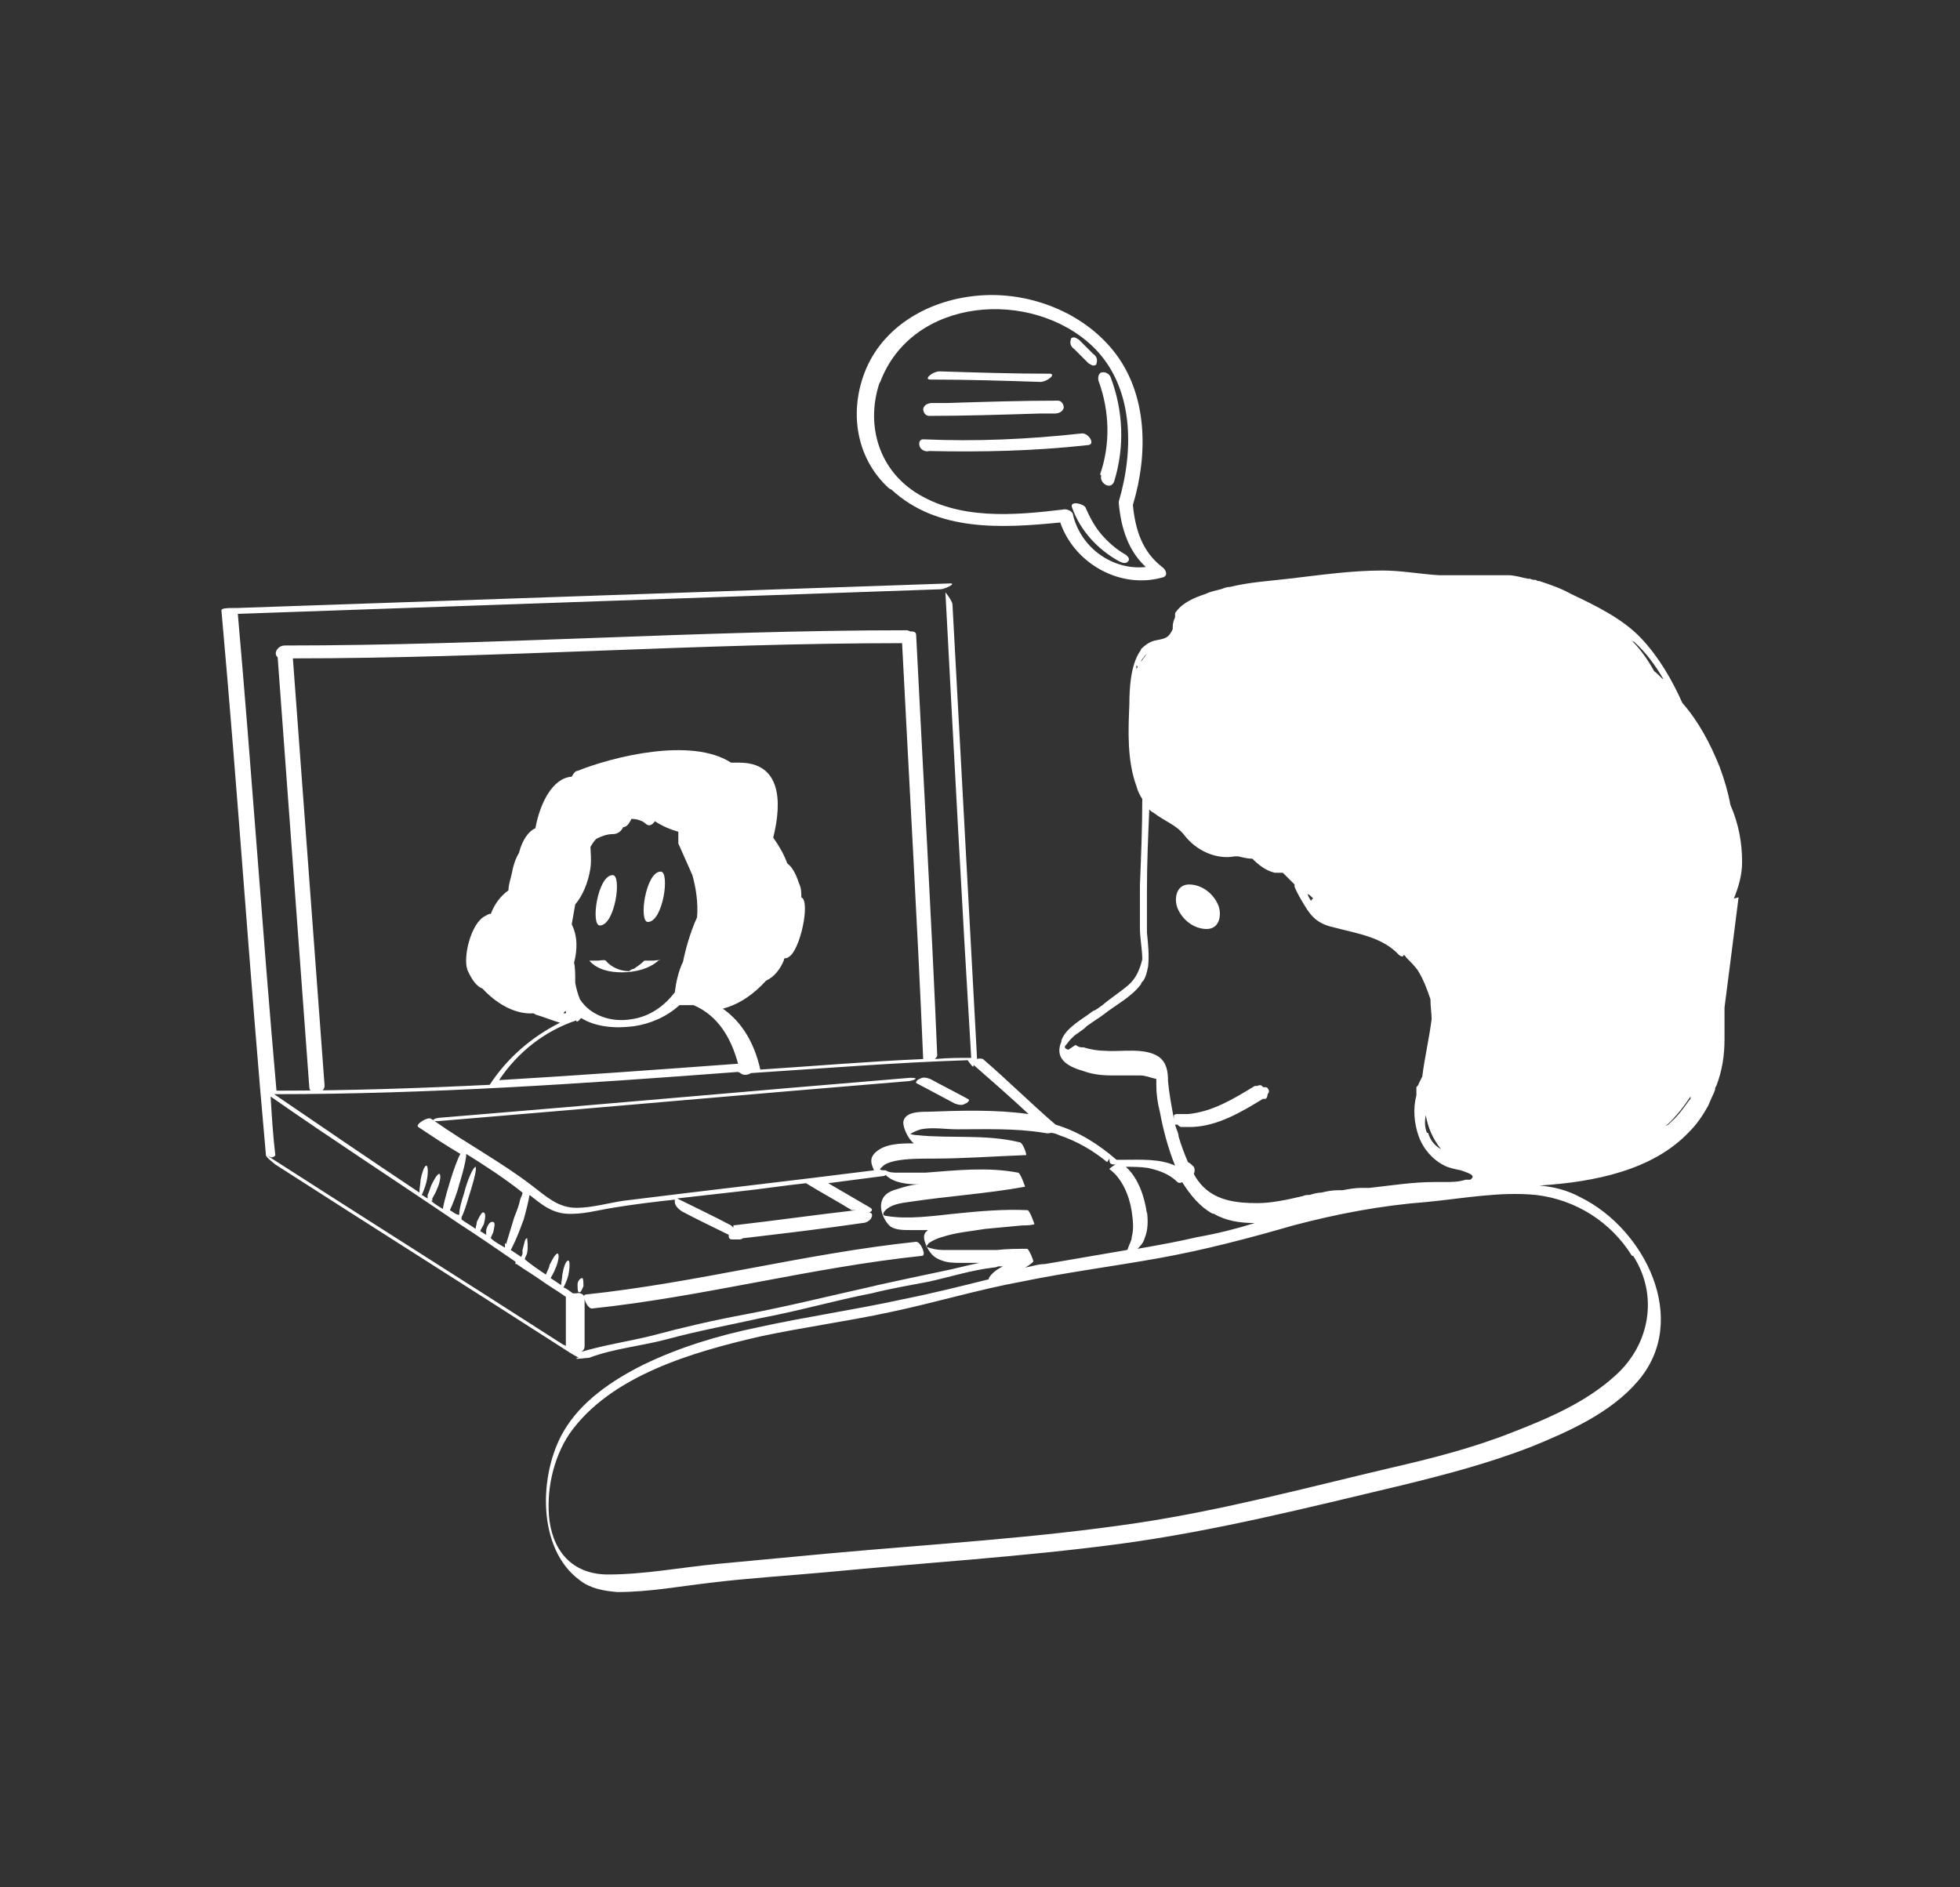 <?xml version="1.0" encoding="utf-8"?>
<!-- Generator: Adobe Illustrator 28.0.0, SVG Export Plug-In . SVG Version: 6.00 Build 0)  -->
<svg version="1.1" id="Layer_1" xmlns="http://www.w3.org/2000/svg" xmlns:xlink="http://www.w3.org/1999/xlink" x="0px" y="0px"
	 viewBox="0 0 167.3 161.1" style="enable-background:new 0 0 167.3 161.1;" xml:space="preserve">
<rect x="0" y="0" width="167.3" height="161.1" fill="#333333" stroke="none"/>
<style type="text/css">
	.st0{fill:#FFFFFF;}
</style>
<path class="st0" d="M56.3,82c0-0.1-0.4,0-0.5,0c-0.2,0-0.3,0-0.5,0c0,0-0.2,0-0.3,0c-0.3,0.3-0.6,0.5-0.9,0.7
	c-0.1,0-0.3,0.1-0.4,0.2l0,0c-0.7,0-1.5-0.3-2-0.9c-0.1-0.1-0.5,0-0.7,0s-0.3,0-0.5,0h-0.2c0.7,0.8,1.8,1,2.8,1
	c1.1,0,2.4-0.3,3.2-1.1L56.3,82z M53.6,82.9L53.6,82.9L53.6,82.9L53.6,82.9z"/>
<path class="st0" d="M51.2,79c1.3,0,1.9-4.3,1.1-4.3C51,74.7,50.4,79,51.2,79z"/>
<path class="st0" d="M55.3,78.7c1.3,0,1.9-4.3,1.1-4.3C55.1,74.4,54.5,78.7,55.3,78.7z"/>
<path class="st0" d="M76.1,41.8c3.9,3.6,9.4,3.3,14.4,2.8c1.2,3.5,5.1,5.7,8.7,4.7c0.5-0.1,0.4-0.6,0-0.9c-1.7-1.3-2.3-3.2-2.5-5.3
	C98,38.8,98,33.6,95,29.9c-2.6-3.2-6.9-4.9-11-4.7c-4.1,0.2-8.1,2.2-9.9,5.9c-1.7,3.6-1.2,7.9,1.8,10.6L76.1,41.8z M75.1,32.7
	c2.7-7.4,13-8.1,18.2-3.1c3.5,3.4,3.5,8.8,2.2,13.2c0,0,0,0,0,0.1c0,0,0,0,0,0.1c0.2,2.1,0.8,4,2.3,5.4c-2.8,0.3-5.5-1.6-6.2-4.4
	c0-0.4-0.6-0.6-0.9-0.5c-4.2,0.5-8.9,0.9-12.6-1.5c-3.2-2.1-4.2-5.9-3-9.4L75.1,32.7z"/>
<path class="st0" d="M88.8,32.6c0.3,0,0.7-0.2,0.9-0.4c0.2-0.2,0.1-0.3-0.1-0.3c-3.1,0-6.3-0.1-9.4-0.2c-0.3,0-0.7,0.2-0.9,0.4
	c-0.2,0.2-0.1,0.3,0.1,0.3C82.5,32.4,85.7,32.5,88.8,32.6z"/>
<path class="st0" d="M79.3,35.5c3.1,0,6.2-0.1,9.4-0.2c0.4,0,0.9,0,1.3,0c0.3,0,0.7-0.1,0.8-0.5c0-0.3-0.2-0.6-0.5-0.6
	c-3.1,0-6.2,0.1-9.4,0.2c-0.4,0-0.9,0-1.3,0c-0.3,0-0.7,0.1-0.8,0.5C78.8,35.2,79,35.5,79.3,35.5z"/>
<path class="st0" d="M79.3,38.5c4.5,0.1,9,0,13.5-0.5c0.8,0,0.1-1.1-0.5-1c-4.5,0.5-9,0.7-13.5,0.5c-0.3,0-0.4,0.3-0.3,0.6
	S79,38.6,79.3,38.5L79.3,38.5z"/>
<path class="st0" d="M94,40.6c-0.2,0.6,0.8,1.3,1.1,0.5c0.9-2.9,0.8-6-0.3-8.9c-0.1-0.3-0.5-0.5-0.8-0.4s-0.3,0.6-0.2,0.8
	c0.9,2.5,1,5.3,0.1,7.9L94,40.6z"/>
<path class="st0" d="M92.9,31c0,0,0.3,0.2,0.4,0.2s0.3,0,0.3-0.2c0.1-0.3,0-0.6-0.3-0.8L92.1,29c0,0-0.3-0.2-0.4-0.2s-0.3,0-0.3,0.2
	c-0.1,0.3,0,0.6,0.3,0.8C92.1,30.2,92.5,30.6,92.9,31z"/>
<path class="st0" d="M92.7,43.4c-0.1-0.4-1.4-0.7-1.2-0.1c0.7,2,2.2,3.6,4,4.6c0.2,0.1,0.6,0.3,0.8,0c0.2-0.2-0.1-0.5-0.3-0.6
	c-0.7-0.4-1.4-1-2-1.7s-1-1.5-1.4-2.4L92.7,43.4z"/>
<path class="st0" d="M78.3,92.5l3.2,1.7c0.3,0.1,0.6,0.2,0.9,0c0.1,0,0.5-0.3,0.2-0.4c-1.1-0.6-2.1-1.1-3.2-1.7
	c-0.3-0.1-0.6-0.2-0.9,0C78.4,92.1,78,92.4,78.3,92.5z"/>
<path class="st0" d="M49.7,109.1C49.7,109.1,49.7,109.1,49.7,109.1c-0.2,0-0.4,0.3-0.4,0.5c0,0.3,0,0.7,0.1,0.7c0,0,0,0,0.1,0l0,0
	c0.1,0,0.2-0.3,0.3-0.5C49.8,109.5,49.8,109.1,49.7,109.1z"/>
<path class="st0" d="M103,79.3c1.1,0,1.3-1.2,1-2c-0.4-1-1.4-1.8-2.5-1.8s-1.3,1.2-1,2C100.9,78.5,101.9,79.3,103,79.3z"/>
<path class="st0" d="M148,76.7L148,76.7L148,76.7c0.4-1,0.7-2,0.7-3.1c0-1.7-0.3-3.3-1-4.9c-0.2-1.1-0.5-2.1-0.9-3.2
	c-0.8-2-1.8-3.9-3.2-5.5c-0.9-2-2-3.9-3.5-5.5c-1.6-1.7-3.9-2.8-6-3.8c-0.9-0.5-1.8-0.8-2.7-1.1c-0.1,0-0.2,0-0.3-0.1
	c-0.2,0-0.3,0-0.5-0.1c0,0-0.1,0-0.2,0c-0.5-0.1-1.1-0.3-1.7-0.3c-0.2,0-0.5,0-0.7,0c-0.1,0-0.3,0-0.4,0c-0.3,0-0.7,0-1,0
	c-1.3,0-2.5,0-3.8,0c-1.6-0.1-3.2-0.4-4.8-0.4c-2.7,0-5.4,0.4-8,0.7c-1.7,0.2-3.4,0.3-5,0.7c-0.3,0-0.5,0.1-0.8,0.2l0,0
	c-0.4,0.1-0.9,0.2-1.3,0.4c-0.9,0.3-1.9,0.7-2.5,1.5l0,0c0,0-0.1,0.1-0.1,0.2l0,0c0,0,0,0,0,0.1c0,0,0,0.1,0,0.2l0,0
	c-0.1,0.2-0.2,0.5-0.2,0.8c0,0,0,0.1,0,0.2c-0.4,0.9-0.8,0.8-1.6,1l0,0l0,0c-0.4,0.1-0.8,0.4-1.1,0.7c0,0,0,0.1-0.1,0.2l0,0
	c-0.8,1.2-0.9,3.2-0.9,4.5c-0.1,2.3-0.2,4.8,0.6,7c0.1,0.4,0.3,0.8,0.5,1.1l0,0c0,2.5-0.1,4.9-0.2,7.4c0,1.2,0,2.4,0,3.6
	c0,0.9,0.2,1.8,0.2,2.7c-0.2,0.8-0.5,1.6-1.2,2.2s-1.5,1.1-2.2,1.7c-0.3,0.2-0.5,0.4-0.8,0.5c-0.9,0.7-2.3,1.4-2.7,2.5
	c0,0,0,0,0,0.1C90,90.3,91,91,92.4,91.4c0.8,0.3,1.6,0.4,2.5,0.4c0.8,0,1.4,0,1.8,0c0.2,0,0.4,0,0.6,0c0.5,0,0.9,0.2,1.4,0.3
	c0,0.1,0,0.4,0,0.5c0,0.8,0.1,1.5,0.3,2.3c0.3,1.6,0.7,3.1,1.3,4.6C99,98.9,97.4,99,95.9,99c0,0-0.2,0-0.3,0c0,0-0.2,0-0.3,0
	c-1.5-1.3-3.2-2.4-5.2-3c-2.1-1.8-4.1-3.8-6.2-5.6c0,0-0.3-0.1-0.5,0c-0.7-12.9-1.4-25.9-2.1-38.8c0-0.3-0.7-1.2-0.6-1
	c0.7,13.2,1.4,26.5,2.2,39.7c-1,0-2,0-3.1,0.1c0,0,0.2-0.2,0.2-0.3c-0.5-12-1.2-23.9-1.8-35.9c0-0.3-0.3-0.3-0.5-0.3
	c0,0-0.2-0.1-0.3-0.1c-17.7,0-35.4,1.3-53.1,1.3c-0.6,0-1,0.7-0.6,1c0.9,12.2,1.8,24.5,2.7,36.7c0,0.7,1.4,0.6,1.3-0.2
	c-0.9-12.1-1.8-24.3-2.7-36.4c17.3,0,34.7-1.3,52-1.3c0.6,11.8,1.3,23.7,1.8,35.5l0,0c-4.6,0.2-9.3,0.6-13.9,0.9
	c-0.5-2.2-1.5-4-3.2-5.2c1.5-0.4,2.7-1.3,3.7-2.4l0,0c0.7-0.3,1.2-1,1.5-1.7c0,0,0-0.2,0.1-0.2c0,0,0.2,0,0.3-0.1
	c1-0.5,1.9-4.8,1.1-5.1c0-0.4,0-0.8-0.2-1.2c-0.3-0.9-0.6-1.4-1-1.7c-0.3-0.8-0.7-1.5-1.2-2.2c0.8-3.2,0.6-6.4-2.9-6.4
	c-0.3,0-0.5,0-0.7,0c-3.4-2.2-10.1-0.5-13.1,0.7c-0.2,0-0.4,0.3-0.5,0.5c-1.6,0.1-2.7,2.2-3.1,4.4c-0.5,0.2-1.1,0.9-1.4,2.1l0,0
	c-0.3,0.5-0.5,1.1-0.6,1.7c-0.1,0.5-0.3,1-0.3,1.5c-0.7,0.5-1.2,1.2-1.5,2c-0.2,0-0.3,0.1-0.5,0.2c-1.2,0.6-1.9,3.5-1.5,4.6
	c0.4,0.9,0.8,1.4,1.3,1.6c1.1,1.2,2.7,2.2,4.3,2.1c0,0,0.1,0,0.2,0.1c0.7,0.2,1.4,0.5,2.1,0.7c-2.4,1.2-4.5,3-6,5.3l0,0
	c-6.1,0.3-12.1,0.5-18.2,0.5c-1.2-13.6-2.1-27.1-3.3-40.7c20-0.7,40-1.4,60-2.1c0.3,0,1.4-0.5,0.8-0.5c-20.3,0.7-40.6,1.4-60.9,2.1
	c0,0-0.2,0-0.3,0c-0.4,0-1,0-1,0.2c1.4,15.5,2.4,31,3.8,46.5l0,0c0,0.2,0.7,0.7,0.8,0.8c8.4,5.4,16.8,10.7,25.2,16.1
	c0,0,0.5,0.3,0.7,0.4c0,0,0,0-0.1,0c-0.5,0.2,0.8,0,1,0c2.1-0.8,4.5-1,6.7-1.6c2.6-0.7,5.3-1.2,8-1.8c3.2-0.6,6.3-1.5,9.4-2.1
	c1.6-0.4,3.3-0.7,4.9-1c1.8-0.4,3.7-1,5.5-1.2c0,0,0.2,0,0.4-0.1c0.1,0,0.3,0,0.4,0c-0.4,0.2-0.9,0.5-1.2,1c0,0,0,0,0,0.1
	c-2.4,0.6-4.8,1.2-7.3,1.7c-4.1,0.9-8.3,1.5-12.4,2.4c-3.4,0.7-6.7,1.7-9.8,3.2c-2.6,1.3-5.3,3.1-6.8,5.7c-2.1,3.6-2.3,10,1.4,12.7
	c0.9,0.7,2,0.9,3.2,1l0,0l0,0l0,0l0,0c2.7,0,5.4-0.5,8-0.8c3.3-0.4,6.6-0.6,9.9-0.9c8.3-0.8,16.6-1.3,24.9-2.4
	c8.2-1.1,16.1-3.1,24.1-5c3.7-0.9,7.5-1.9,11.1-3.3c3.2-1.3,6.8-2.9,9.1-5.6c4.5-5.2,0.6-13-4.9-15.7c-1.1-0.6-2.3-0.9-3.5-1
	c4.7-0.3,9.7-1.3,12.8-4.6c0.6-0.6,1.1-1.3,1.6-2.2c0.1-0.2,0.2-0.5,0.3-0.7s0.2-0.4,0.3-0.7c0-0.1,0-0.2,0.1-0.3
	c0.5-1.3,0.7-2.6,0.7-4c0-0.7,0-1.3,0-2c0-0.2,0-0.5,0-0.7c0.4-3.1,0.8-6.2,1.2-9.4L148,76.7z M97.9,103.6c-0.2-1.4-0.7-3-1.8-4
	c0.6,0,1.3,0,1.9,0.1c0.9,0.2,1.8,0.5,2.5,1.2c0.1,0.1,0.3,0.1,0.4,0c0.7,1.1,1.5,2.1,2.6,2.7l0,0c0,0,0,0,0.1,0
	c1,0.6,2.2,0.8,3.5,0.8c-1.6,0.5-3.2,0.9-4.9,1.2c-1.7,0.4-3.4,0.7-5.1,1c0.2-0.2,0.5-0.5,0.6-0.9c0.3-0.7,0.3-1.5,0.2-2.3
	L97.9,103.6z M91.2,89.6c-0.1,0-0.3-0.1-0.3-0.2l0,0c0,0,0,0,0-0.1c0.2-0.2,0.3-0.4,0.5-0.6s0.4-0.4,0.6-0.5
	c0.1-0.1,0.3-0.2,0.4-0.3c0.2-0.1,0.3-0.3,0.5-0.4c0.4-0.3,0.9-0.6,1.3-0.9c1-0.8,2.4-1.5,3.2-2.6l0,0c0-0.1,0.1-0.2,0.2-0.3
	c0.2-0.3,0.3-0.7,0.4-1.2c0.1-1,0-1.9-0.1-2.9c0-1.2,0-2.4,0-3.6c0-2.3,0.1-4.6,0.2-6.9c0.1,0.1,0.2,0.2,0.4,0.3
	c0.9,0.7,1.9,1,2.6,1.9c1,1.3,2.7,2.1,4.3,1.8c0.1,0,0.2,0,0.3,0c0.4,0.1,0.8,0.2,1.2,0.2c0.5,0.5,1.1,1,1.9,1.2c0.1,0,0.3,0,0.4,0
	l0,0c0,0,0.2,0,0.3,0l0,0c0.3,0.3,0.7,0.7,1,1v0.2c0.2,0.5,0.5,1,0.8,1.5c0.7,1.2,1.3,1.7,2.7,2c1.9,0.5,4,0.8,5.4,2.3
	c0.1,0.1,0.3,0.2,0.4,0.1l0,0l0,0l0,0c0,0,0,0,0-0.1c0,0,0.2,0.1,0.2,0.2c0.4,0.4,0.7,0.7,1,1.1c0.5,0.8,0.8,1.6,1.1,2.5
	c0,0.6,0.1,1.2,0.1,1.7c-0.2,1.6-0.6,3.3-0.8,4.9c-0.1,0.2-0.2,0.4-0.3,0.6c0,0.1-0.1,0.2-0.2,0.3c0,0,0,0.1,0,0.2v0.2
	c0,0,0,0.1,0,0.2l0,0c0,0,0,0,0,0.1c-0.3,1.1-0.2,2.4,0.2,3.5c0.4,1.1,1.2,2,2.2,2.5c0.4,0.2,0.9,0.3,1.4,0.4
	c0.5,0.2,1.4,0.4,0.8,0.8l0,0l0,0c0,0,0,0-0.1,0c0,0-0.2,0-0.3,0c-0.6,0.2-1.2,0.2-1.8,0.2l0,0c-0.3,0-0.7,0-0.9,0
	c-1.8,0-3.7,0.3-5.5,0.5c-0.2,0-0.5,0-0.7,0c-0.5,0-1.1,0.1-1.6,0.2c-0.1,0-0.3,0-0.4,0c-0.5,0-1,0.1-1.4,0.2c-0.3,0-0.7,0.1-1,0.2
	l0,0l0,0c-0.2,0-0.4,0-0.6,0.1c-1.3,0.3-2.6,0.6-3.9,0.6c-1.7,0-3.4-0.2-4.6-1.4c-0.3-0.3-0.6-0.7-0.8-1.1c0.1-0.2,0.1-0.4,0-0.6
	c-0.2-0.2-0.3-0.3-0.5-0.4c-0.3-0.7-0.6-1.5-0.8-2.2c0-0.3-0.2-0.6-0.3-1c0,0,0.1,0,0.2,0c0,0,0.2,0.2,0.3,0.2c0.3,0,0.7,0,1,0
	c2.2-0.1,4.2-1.3,6-2.4c0,0,0.1,0,0.2,0s0.2-0.2,0.2-0.4c0.1-0.1,0.2-0.3,0-0.5c0-0.1-0.2-0.1-0.4-0.1c-0.1-0.2-0.3-0.2-0.5-0.1l0,0
	l0,0l0,0c0,0-0.1,0-0.2,0c-1.8,1.1-3.6,2.2-5.7,2.4c-0.2,0-0.5,0-0.7,0c0,0-0.2,0-0.3,0c0,0-0.1,0-0.2,0.1c0,0,0,0.2,0,0.3l0,0
	c-0.2-1.1-0.4-2.1-0.5-3.2c0-0.8-0.1-1.6-0.8-2.1c-1.2-0.8-3.2-0.4-4.5-0.5c-0.6,0-1.3-0.1-1.9-0.3c0,0,0,0-0.2,0s-0.3-0.1-0.5-0.2
	L91.2,89.6z M144.2,93.9c-0.5,0.7-1,1.4-1.6,1.9c0,0,0,0-0.1,0.1c0,0-0.2,0.2-0.3,0.2c0.8-0.7,1.5-1.6,2.1-2.5c0,0,0,0.1,0,0.2l0,0
	L144.2,93.9z M97.2,57c0-0.1,0-0.3,0.2-0.4c0,0,0,0,0-0.1c0-0.2,0.2-0.3,0.3-0.5c0,0,0.1-0.1,0.2-0.2l0,0l0,0
	c-0.3,0.4-0.6,0.8-0.9,1.3l0,0c0,0,0-0.2,0-0.3L97.2,57z M139.5,54.8c1,0.9,1.8,2,2.5,3.2c-0.3-0.2-0.5-0.5-0.8-0.7
	c-0.5-0.9-1.1-1.8-1.9-2.6C139.3,54.7,139.3,54.7,139.5,54.8L139.5,54.8z M111.6,76.3c0.2,0.1,0.3,0.2,0.5,0.4c0,0-0.1,0-0.2,0.2
	C111.8,76.7,111.7,76.6,111.6,76.3L111.6,76.3z M121.8,96.7c-0.2-0.5-0.2-1-0.1-1.5c0.2,1.1,0.6,2,1.3,2.9c-0.5-0.3-0.9-0.7-1.1-1.4
	H121.8z M94.7,98.9c0,0.3,0,0.5,0.4,0.5h0.2c0,0,0,0-0.1,0c0,0-0.6,0.4-0.5,0.4c1.1,0.8,1.7,2.3,1.9,3.6c0.1,0.7,0.2,1.5,0,2.2
	c0,0.3-0.2,0.6-0.3,0.9c0,0,0,0.1-0.1,0.2c-2.3,0.4-4.7,0.8-7,1.2c-0.6,0-1.1,0.2-1.7,0.3c0.2-0.1,0.5-0.3,0.7-0.5l0,0
	c0-0.2-0.3-0.9-0.5-1.1l0,0l0,0c-0.9,0-1.7,0-2.6,0.1c-0.6,0-1.1,0-1.7,0c-0.5,0-1,0-1.5,0c0,0,0,0-0.1,0c-0.4,0-0.8,0-1.3,0
	s-1-0.1-1.5-0.3c0.1,0,0.2-0.2,0.3-0.3c0.3-0.2,0.7-0.4,1.1-0.5c1.2-0.4,2.5-0.5,3.7-0.7c1-0.1,2.1-0.2,3.2-0.3c0.3,0,0.7,0,1-0.1
	c0,0-0.4-1.2-0.6-1.2c-2.1-0.1-4.2,0.1-6.2,0.3c-1.9,0.2-4,0.5-5.8,0.2c0,0-0.2,0-0.3-0.1c0-0.1,0-0.2,0.1-0.3
	c0.5-0.6,1.4-0.7,2.1-0.8c3.3-0.5,6.6-0.7,9.9-1.3c0,0-0.4-1.2-0.6-1.2c-2.6-0.5-5.3-0.2-7.9,0c-0.8,0-1.6,0-2.4,0
	c-0.3,0-0.7,0-1-0.2c0,0,0,0-0.2,0c0,0-0.2,0-0.3-0.1c0,0,0.1-0.1,0.2-0.2c0.3-0.3,0.7-0.4,1.1-0.5c1-0.2,2.1-0.2,3.2-0.2
	c2.7,0,5.3-0.2,8-0.3l0,0c0-0.2-0.3-1.1-0.6-1.1c-2.9-0.7-5.8-0.3-8.7-0.6c0,0-0.3,0-0.6-0.1l0,0c0.3-0.2,0.6-0.3,0.9-0.4
	c1-0.2,2.1,0,3.1,0c2.4,0,5-0.1,7.4,0.3l0,0c0.1,0,0.3,0.1,0.6,0c0.2,0,0.5,0.1,0.7,0.2c1.5,0.5,2.9,1.3,4.1,2.3L94.7,98.9z
	 M49.5,85.3C49.5,85.3,49.5,85.3,49.5,85.3c-0.2-0.5-0.3-0.9-0.4-1.4c0-0.7,0-1.4-0.1-1.7c0.3-1.2,0.3-2.3-0.2-3.3
	c0.1-0.6,0.2-1.1,0.3-1.7c0.6-0.7,1.1-1.8,1.3-3.1c0.1-0.8,0-1.4,0-1.8c0.1-0.2,0.3-0.5,0.5-0.7c0.4-0.2,0.9-0.4,1.4-0.4
	c0.4,0,0.7-0.2,0.9-0.6c0.3,0,0.5-0.3,0.7-0.7c0.5,0,1,0.2,1.2,0.4c0.3,0.3,0.6,0.1,0.8-0.2c0.6,0.4,1.3,0.7,2,0.9c0,0.4,0,0.8,0,1
	c0.4,0.9,0.8,1.8,1.2,2.7c0.3,1.1,0.5,2.3,0.4,3.6c-0.6,1.3-1,2.8-1.2,3.8c-0.4,0.8-0.6,1.8-0.7,2.6c-0.9,1.2-2.2,2.1-3.7,2.3
	C52.2,87.3,50.4,86.7,49.5,85.3L49.5,85.3z M48.3,86.3c0,0,0,0.1,0,0.2c0,0-0.1,0-0.2,0C48.1,86.5,48.2,86.3,48.3,86.3z M49.2,87.2
	c0.2,0,0.3-0.2,0.4-0.3c1.3,0.8,3,0.9,4.5,0.7c1.4-0.2,2.8-0.8,3.9-1.8c0,0,0,0,0.1,0c0.4,0,0.7,0,1.1,0c2.1,0.9,3.2,2.8,3.8,5
	c-6.8,0.5-13.6,1-20.4,1.4c1.6-2.4,3.9-4.2,6.6-5.1V87.2z M63.2,91.6c0.2,0.2,0.6,0.2,0.9,0c6.2-0.4,12.3-0.9,18.5-1.1l0,0
	c0.2,0.3,0.5,0.7,0.5,0.5c0,0,0,0,0-0.1c1.6,1.4,3.2,2.8,4.7,4.2c-2.8-0.4-5.8-0.3-8.6-0.2c-0.7,0-2,0-2.1,0.9
	c0,0.5,0.4,1.4,0.9,1.8c0,0,0,0-0.1,0c-1,0-2.5,0-3.3,0.9c-0.4,0.5-0.2,0.9,0,1.4c-7.1,0.9-14.2,1.7-21.4,2.6
	c-1.3,0.2-2.7,0.6-4,0.6c-1.6,0-2.6-1-3.8-1.9c-2.6-2-5.6-3.6-8.3-5.5c0,0,0.2,0,0.3,0c13.3-1.1,26.6-2.3,40-3.4
	c0.4,0,1.3-0.3,0.3-0.3c-13.3,1.1-26.6,2.3-40,3.4c-0.3,0-0.7,0.1-0.7,0.2c0,0-0.1,0-0.2-0.1c-0.3-0.2-1.4,0.5-1.1,0.7
	c1.2,0.8,2.4,1.6,3.6,2.3c-0.2,0.3-0.6,1.4-0.9,2.4c0,0-0.5,1.6-0.6,2.3c-0.3-0.2-0.7-0.4-1-0.7c0,0,0,0,0.1,0l0,0c0,0,0-0.1,0-0.2
	l0,0c0.1-0.2,0.3-0.5,0.4-0.8c0.2-0.4,0.4-1.2,0.2-1.3l0,0c-0.2,0-0.5,0.6-0.7,1c-0.1,0.3-0.2,0.6-0.3,0.8l0,0c0,0,0,0,0,0.2
	c0,0,0,0,0,0.1c-0.2-0.1-0.3-0.2-0.5-0.3c0.1-0.2,0.3-0.7,0.4-1.1c0.1-0.4,0.2-1.3,0-1.4l0,0c-0.2,0-0.4,0.7-0.5,1.2
	c0,0.3-0.1,0.7-0.1,1.1c-4.2-2.8-8.3-5.6-12.4-8.4c13.2,0,26.4-0.9,39.6-1.9L63.2,91.6z M77.5,96.4L77.5,96.4L77.5,96.4z
	 M62.6,104.8c0,0-0.1-0.1-0.2-0.2c-1.5-0.8-3-1.5-4.6-2.3c1.8-0.2,3.5-0.4,5.3-0.6c1.9-0.2,3.8-0.5,5.7-0.7c1.3,0.8,2.6,1.5,3.9,2.3
	c0.1,0,0.3,0,0.4,0c-3.5,0.4-7,0.9-10.5,1.3V104.8z M43.1,106.1v0.4c-0.5-0.3-0.9-0.5-1.2-0.8c0-0.1,0.1-0.3,0.2-0.5l0,0
	c0.1-0.5,0.2-0.8,0-0.9c0,0,0,0-0.1,0c-0.2,0-0.4,0.3-0.5,0.7c0,0.1,0,0.3,0,0.4c-0.2-0.1-0.3-0.2-0.5-0.3c0-0.1,0.2-0.4,0.3-0.6
	c0.1-0.4,0.2-0.9,0-1c0,0,0,0-0.1,0s-0.3,0.4-0.5,0.8c0,0.2-0.1,0.4-0.1,0.6c-0.4-0.3-0.8-0.5-1.2-0.8v-0.2c0.2-0.4,0.4-1,0.6-1.7
	c0.8-2.5,0.6-2.5,0.6-2.6l0,0c-0.2,0-0.7,1.1-1,2.3c-0.2,0.6-0.4,1.3-0.4,1.8l0,0c-0.3,0-0.6-0.3-0.8-0.4c0.2-0.4,0.6-1.4,0.8-2.2
	c0,0,0.6-1.9,0.6-2.6c1.6,1,3.3,2.1,4.8,3.3c0,0.2-0.1,0.3-0.2,0.6c-0.1,0.5-0.3,1-0.5,1.5l-0.7,2.3l0,0L43.1,106.1z M23.2,98.8
	c0,0,0,0-0.1,0c0.2,0,0.4-0.1,0.4-0.2c-0.2-1.7-0.3-3.3-0.4-5c5.3,3.7,10.7,7.2,16,10.8l0,0l0,0c1.7,1.1,3.3,2.2,4.9,3.3
	c0,0.1,0,0.2,0,0.2s0,0,0.1,0l0,0c0.7,0.5,1.4,0.9,2.1,1.4l0,0l0,0c0.7,0.5,1.4,0.9,2.1,1.4c0,0,0,0.2,0,0.3c0,1.3,0,2.6,0,3.9
	c0,0-0.1-0.1-0.2-0.1c-8.4-5.4-16.8-10.7-25.2-16.1L23.2,98.8z M74.5,109.8c-3.6,0.8-7.2,1.7-10.9,2.4c-2.7,0.5-5.3,1.1-7.9,1.8
	c-2,0.5-4.1,0.8-6.1,1.4c0.2-0.1,0.3-0.3,0.3-0.5c0-1.4,0-2.7,0-4.1c0,0.4,0.4,0.9,0.6,0.9c9.5-1,18.7-3.5,28.2-4.5
	c0.4,0-0.1-1.2-0.5-1.2c-9.5,1-18.7,3.5-28.2,4.5c-0.1,0-0.2,0.1-0.1,0.3c0-0.3-0.4-0.5-0.7-0.4c0,0-0.2,0-0.3,0
	c-0.3-0.2-0.5-0.4-0.8-0.5c0.1-0.2,0.3-0.6,0.4-1c0.1-0.4,0.2-1.3,0-1.3l0,0l0,0c-0.2,0-0.4,0.6-0.5,1.2c0,0.3-0.1,0.6-0.1,0.9
	c-0.3-0.2-0.6-0.4-0.9-0.6c0.1-0.2,0.3-0.5,0.4-0.8c0.2-0.4,0.4-1.2,0.2-1.3l0,0l0,0c-0.2,0-0.5,0.6-0.7,1c0,0.2-0.2,0.5-0.3,0.8
	c-0.6-0.4-1.2-0.8-1.8-1.3c0-0.2,0.2-0.4,0.2-0.6c0.1-0.5,0-1,0-1.2l0,0c-0.2,0-0.2,0.3-0.4,1v0.3c0,0.1-0.1,0.2-0.1,0.3
	c-0.3-0.2-0.6-0.4-0.9-0.6l0,0l0.2-0.4c0.2-0.4,0.5-1.1,0.9-2.2c0.2-0.7,0.4-1.5,0.5-2.1c0.9,0.7,1.8,1.5,3.1,1.6
	c1.4,0.1,2.7-0.3,4-0.5c1.8-0.3,3.5-0.5,5.3-0.7c0,0,0,0,0,0.2c0,0.3,0.3,0.6,0.6,0.8c1.3,0.7,2.6,1.3,4,2c0,0.2,0,0.4,0.3,0.4
	c0.1,0,0.2,0,0.4,0c0,0,0,0,0.1,0c0.2,0,0.3,0,0.4-0.1c3.4-0.4,6.8-0.8,10.2-1.3c0.3,0,0.7-0.2,0.8-0.5c0.1-0.2,0-0.4-0.2-0.4
	c0,0-0.1,0-0.2,0h0.1c0.2,0,0.5-0.2,0.2-0.4c-1.2-0.7-2.4-1.4-3.6-2.1c1.5-0.2,3.1-0.4,4.6-0.6c0,0,0.2,0,0.3-0.1
	c0.7,0.7,1.9,0.8,2.9,0.8c-0.6,0-1.3,0.2-1.9,0.4c-0.8,0.2-1.4,0.6-1.4,1.5c0,0.5,0.3,1.2,0.7,1.6c0.4,0.4,1.2,0.4,1.8,0.4
	c0.5,0,1,0,1.5,0c0,0-0.1,0.1-0.2,0.2c-0.3,0.4,0,1,0.2,1.4l0,0l0,0l0,0c0.3,0.5,0.6,0.8,1.2,1l0,0c0.5,0.2,1.1,0.2,1.7,0.2
	c0.3,0,0.5,0,0.8,0c0.2,0,0.5,0,0.7,0l0,0c-1,0.2-2.1,0.5-3.1,0.7c-1.9,0.4-3.8,0.8-5.6,1.2L74.5,109.8z M139.4,107.2
	c2.2,3.4,1.4,7.6-1.5,10.2c-2.5,2.3-5.8,3.7-8.9,4.9c-3.3,1.3-6.8,2.2-10.3,3c-7.2,1.7-14.3,3.6-21.6,4.7
	c-8.7,1.3-17.5,1.8-26.3,2.6c-3.2,0.3-6.4,0.6-9.6,0.9c-3.1,0.3-6.2,0.9-9.3,0.9c-2.8,0-4.6-1.7-5-4.6c-0.3-2.5,0.3-5.3,1.7-7.4
	c3.5-5,10.6-7,16.2-8.3c3.7-0.8,7.5-1.3,11.2-2.1c3.8-0.8,7.4-1.9,11.2-2.6c3.9-0.8,7.8-1.3,11.7-2c3.9-0.7,7.7-1.7,11.5-2.8
	c3.8-1,7.5-1.7,11.4-2c3.1-0.3,6.2-0.9,9.3-0.6c3.4,0.4,6.4,2.3,8.2,5.2L139.4,107.2z"/>
</svg>
